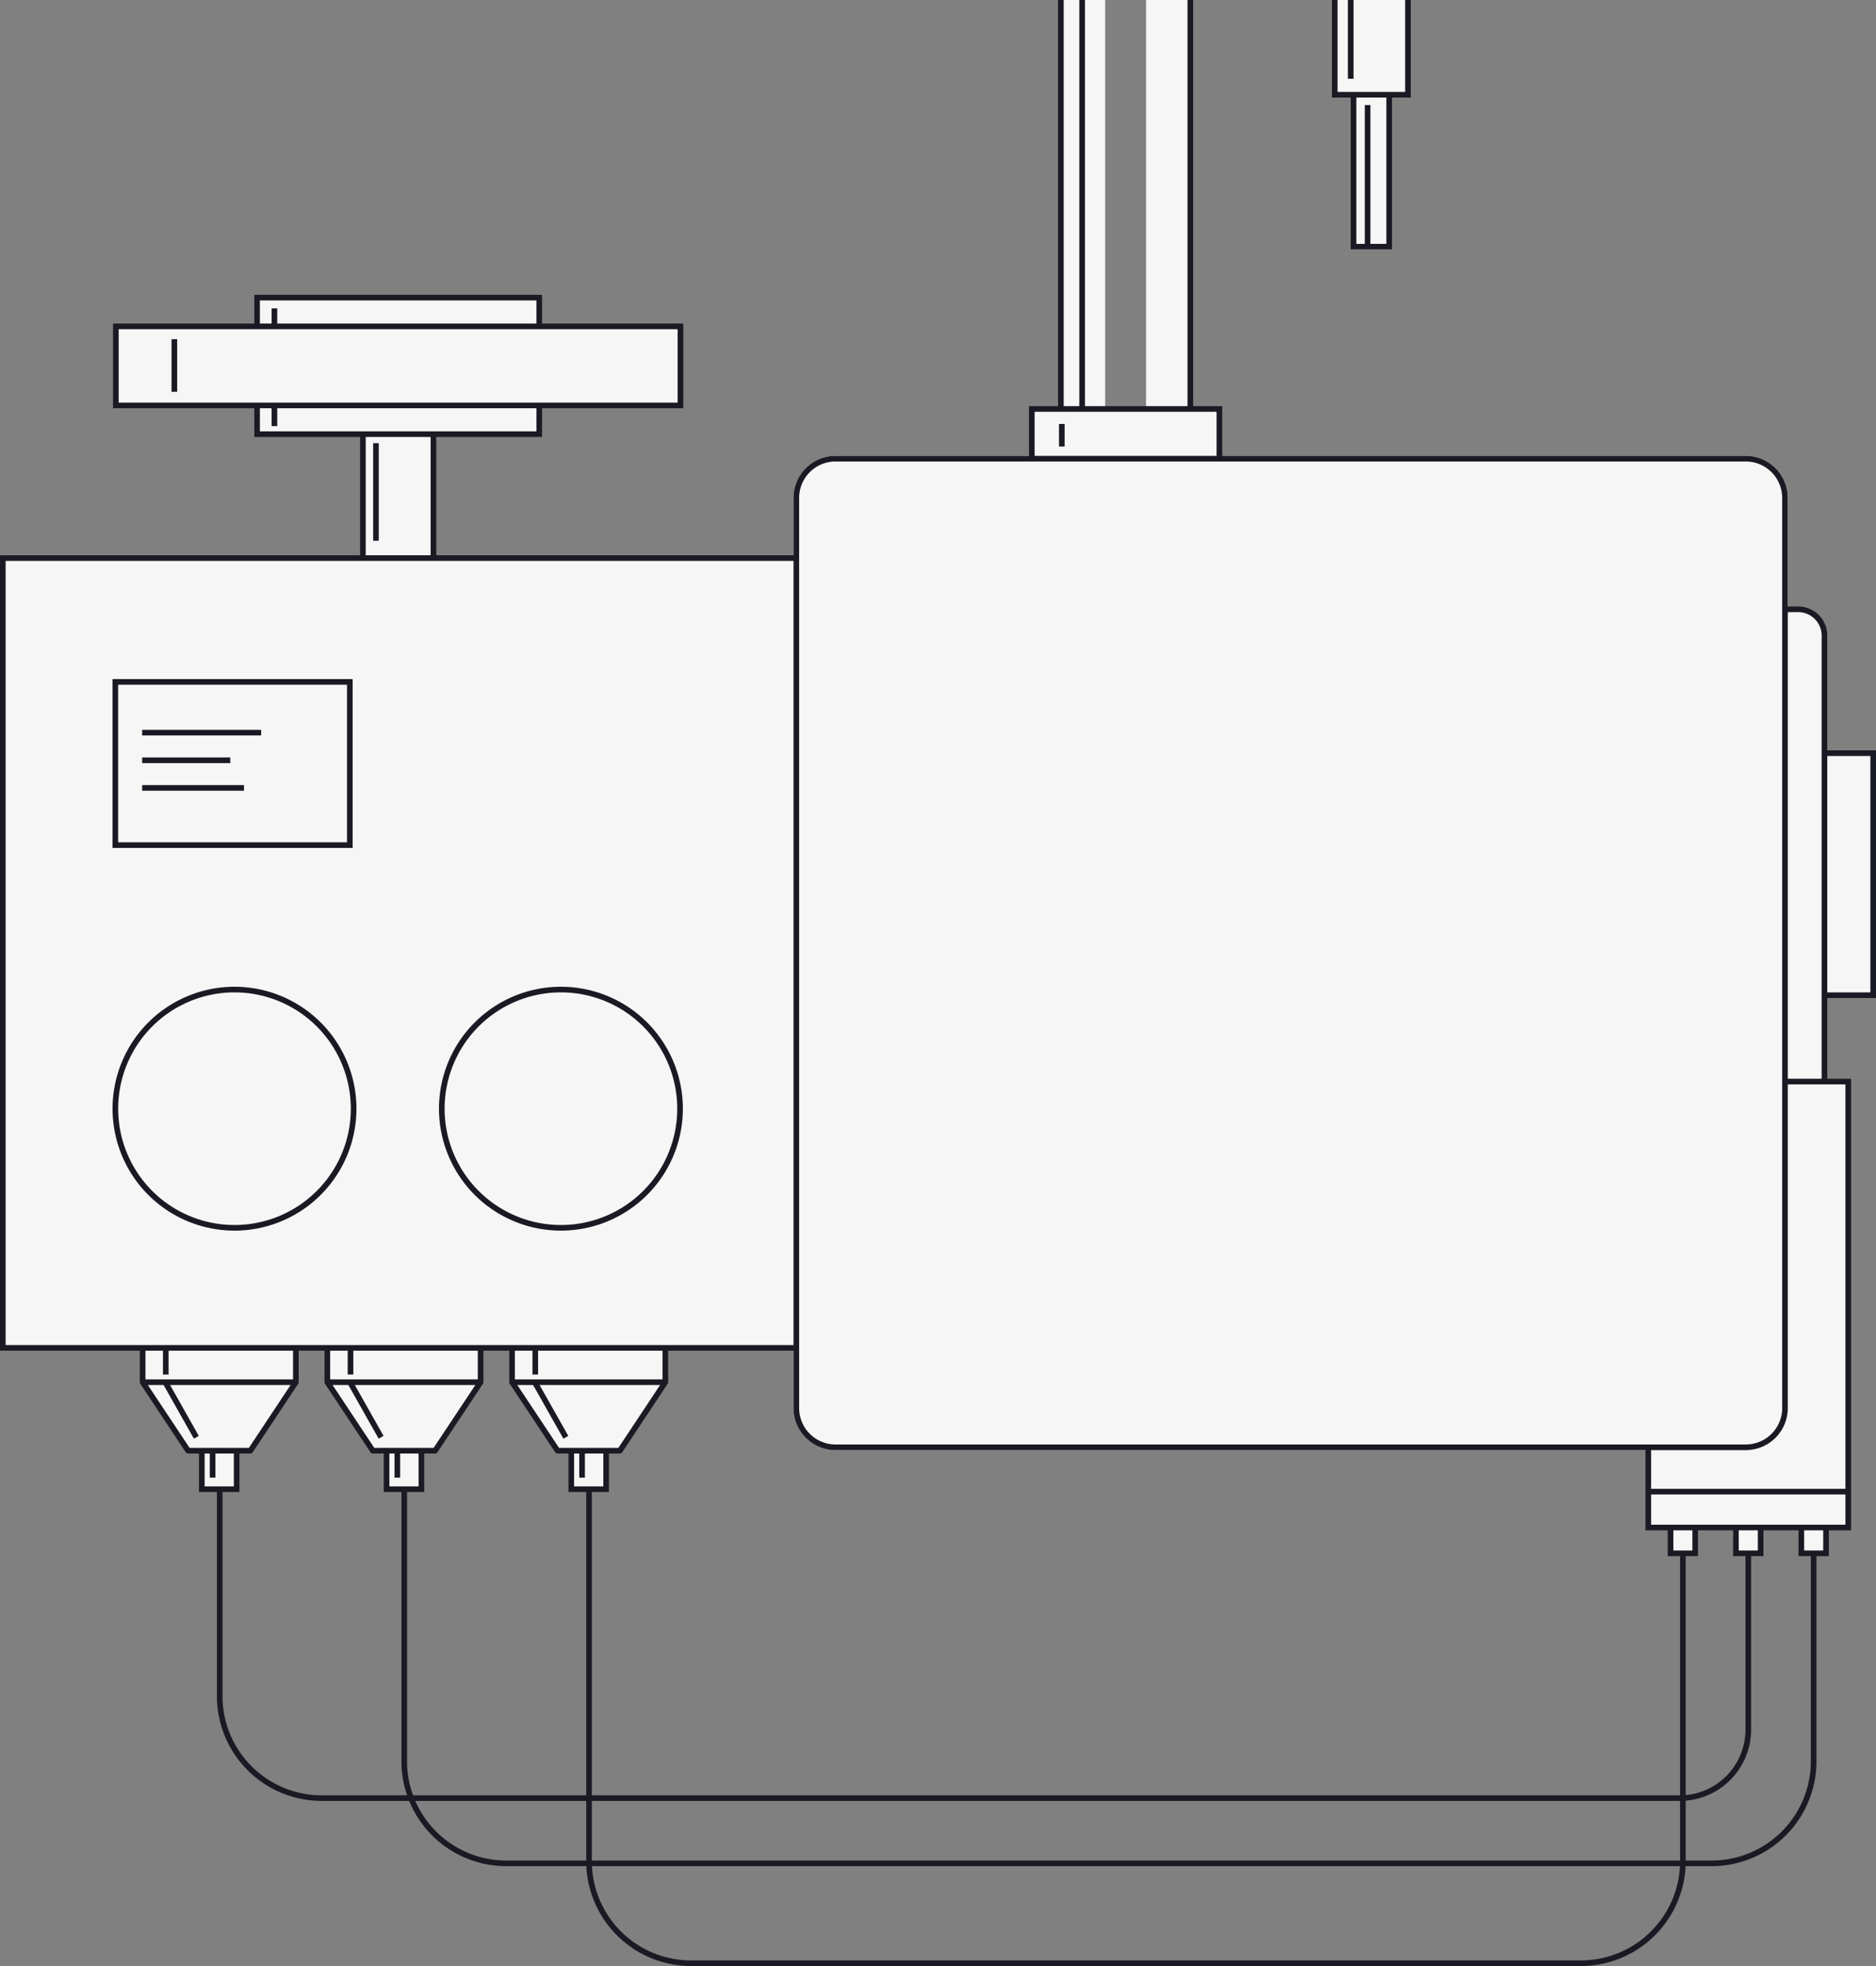 <svg id="bcc45714-2610-4fc0-9aea-38450c4c4c6c" data-name="base" xmlns="http://www.w3.org/2000/svg" width="500" height="524" viewBox="0 0 500 524"><rect x="0" y="0" width="500" height="524" fill="#808080" stroke="none"/><title>Illu03_main01</title><path d="M2566.29,455.27V336.42a7,7,0,0,0-7-7h-2.77V299.7a11.2,11.2,0,0,0-11.2-11.2H2405V276h-50v12.5h-52.3a11.2,11.2,0,0,0-11.2,11.2V315h-96V282.72h28.2v-7.66h37.63V254h-37.63v-7.66h-75.21V254h-37.63v21.06h37.63v7.66h28.2V315H2080V527h38v8.4l12.12,18.27h3.66v10.25h9.28V553.66h3.66l12.12-18.27V527h8.39v8.4h0l12.12,18.27H2183v10.25h9.28V553.66H2196l12.12-18.27V527h8.39v8.4l12.12,18.27h3.66v10.25h9.28V553.66h3.66l12.12-18.27h0V527h34.17v15.3a11.2,11.2,0,0,0,11.2,11.2h216.62v20.63h53.29V455.27h-6.31Z" transform="translate(-2080.01 -167)" style="fill:#f6f6f6"/><polyline points="103.03 386.66 103.03 396.92 112.31 396.92 112.31 386.66" style="fill:#f6f6f6;stroke:#1a1a24;stroke-miterlimit:10;stroke-width:1.5px"/><line x1="105.9" y1="386.66" x2="105.9" y2="393.84" style="fill:#f6f6f6;stroke:#1a1a24;stroke-miterlimit:10;stroke-width:1.5px"/><polyline points="87.24 359 87.24 368.4 87.24 368.4 99.36 386.66 115.97 386.66 128.09 368.4 128.09 359" style="fill:none;stroke:#1a1a24;stroke-linejoin:round;stroke-width:1.5px"/><line x1="93.42" y1="359.02" x2="93.42" y2="366.35" style="fill:#f6f6f6;stroke:#1a1a24;stroke-miterlimit:10;stroke-width:1.5px"/><line x1="93.42" y1="368.64" x2="101.57" y2="383.08" style="fill:#f6f6f6;stroke:#1a1a24;stroke-miterlimit:10;stroke-width:1.5px"/><line x1="128.09" y1="368.4" x2="87.24" y2="368.4" style="fill:#f6f6f6;stroke:#1a1a24;stroke-linejoin:round;stroke-width:1.5px"/><polyline points="152.26 386.66 152.26 396.92 161.55 396.92 161.55 386.66" style="fill:#f6f6f6;stroke:#1a1a24;stroke-miterlimit:10;stroke-width:1.5px"/><line x1="155.14" y1="386.66" x2="155.14" y2="393.84" style="fill:#f6f6f6;stroke:#1a1a24;stroke-miterlimit:10;stroke-width:1.5px"/><polyline points="136.48 359 136.48 368.4 136.48 368.4 148.6 386.66 165.21 386.66 177.33 368.4 177.33 368.4 177.33 359" style="fill:none;stroke:#1a1a24;stroke-linejoin:round;stroke-width:1.5px"/><line x1="142.66" y1="359.02" x2="142.66" y2="366.35" style="fill:#f6f6f6;stroke:#1a1a24;stroke-miterlimit:10;stroke-width:1.5px"/><line x1="142.66" y1="368.64" x2="150.81" y2="383.08" style="fill:#f6f6f6;stroke:#1a1a24;stroke-miterlimit:10;stroke-width:1.5px"/><line x1="177.33" y1="368.4" x2="136.48" y2="368.4" style="fill:#f6f6f6;stroke:#1a1a24;stroke-linejoin:round;stroke-width:1.5px"/><polyline points="53.79 386.66 53.79 396.92 63.07 396.92 63.07 386.66" style="fill:#f6f6f6;stroke:#1a1a24;stroke-miterlimit:10;stroke-width:1.5px"/><line x1="56.66" y1="386.66" x2="56.66" y2="393.84" style="fill:#f6f6f6;stroke:#1a1a24;stroke-miterlimit:10;stroke-width:1.5px"/><polyline points="486.68 407.13 486.68 414.01 480.1 414.01 480.1 407.13" style="fill:#f6f6f6;stroke:#1a1a24;stroke-miterlimit:10;stroke-width:1.5px"/><polyline points="451.81 407.13 451.81 414.01 445.24 414.01 445.24 407.13" style="fill:#f6f6f6;stroke:#1a1a24;stroke-miterlimit:10;stroke-width:1.5px"/><polyline points="469.25 407.13 469.25 414.01 462.67 414.01 462.67 407.13" style="fill:#f6f6f6;stroke:#1a1a24;stroke-miterlimit:10;stroke-width:1.5px"/><polyline points="38.01 359 38.01 368.4 50.13 386.66 66.73 386.66 78.85 368.4 78.85 359" style="fill:none;stroke:#1a1a24;stroke-linejoin:round;stroke-width:1.5px"/><line x1="44.18" y1="359.02" x2="44.18" y2="366.35" style="fill:#f6f6f6;stroke:#1a1a24;stroke-miterlimit:10;stroke-width:1.5px"/><line x1="44.18" y1="368.64" x2="52.33" y2="383.08" style="fill:#f6f6f6;stroke:#1a1a24;stroke-miterlimit:10;stroke-width:1.5px"/><line x1="78.85" y1="368.4" x2="38.01" y2="368.4" style="fill:#f6f6f6;stroke:#1a1a24;stroke-linejoin:round;stroke-width:1.5px"/><rect x="2566.01" y="367" width="14" height="66" transform="translate(3066.01 633) rotate(180)" style="fill:#f6f6f6"/><polygon points="376 0 355 0 355 26 360 26 360 66.5 371 66.5 371 26 376 26 376 0" style="fill:#f6f6f6;fill-rule:evenodd"/><line x1="360" x2="360" y2="21" style="fill:none;stroke:#1a1a24;stroke-miterlimit:10;stroke-width:1.5px"/><line x1="364.5" y1="28" x2="364.5" y2="65.5" style="fill:none;stroke:#1a1a24;stroke-miterlimit:10;stroke-width:1.5px"/><polygon points="374.5 0 374.5 1.5 374.5 24.5 356.5 24.5 356.5 1.5 356.5 0 355 0 355 26 376 26 376 0 374.5 0" style="fill:#1a1a24;fill-rule:evenodd"/><polygon points="369.5 25 369.5 65 361.5 65 361.5 25 360 25 360 66.5 371 66.5 371 25 369.5 25" style="fill:#1a1a24;fill-rule:evenodd"/><polyline points="439.31 386 439.31 407.13 492.6 407.13 492.6 288.27 476 288.27" style="fill:none;stroke:#1a1a24;stroke-miterlimit:10;stroke-width:1.5px"/><path d="M2556,329.4h3.27a7,7,0,0,1,7,7V455.27" transform="translate(-2080.01 -167)" style="fill:none;stroke:#1a1a24;stroke-miterlimit:10;stroke-width:1.5px"/><line x1="439.32" y1="397.57" x2="492.6" y2="397.57" style="fill:none;stroke:#1a1a24;stroke-miterlimit:10;stroke-width:1.5px"/><line x1="115.52" y1="115.72" x2="115.52" y2="148.73" style="fill:none;stroke:#1a1a24;stroke-miterlimit:10;stroke-width:1.5px"/><line x1="96.72" y1="148.73" x2="96.72" y2="115.72" style="fill:none;stroke:#1a1a24;stroke-miterlimit:10;stroke-width:1.5px"/><line x1="100.2" y1="118.12" x2="100.2" y2="144.12" style="fill:#f6f6f6;stroke:#1a1a24;stroke-miterlimit:10;stroke-width:1.5px"/><line x1="73.14" y1="108.07" x2="73.14" y2="113.57" style="fill:#f6f6f6;stroke:#1a1a24;stroke-miterlimit:10;stroke-width:1.5px"/><line x1="73.14" y1="82.19" x2="73.14" y2="86.99" style="fill:#f6f6f6;stroke:#1a1a24;stroke-miterlimit:10;stroke-width:1.5px"/><rect x="30" y="181" width="64" height="45" style="fill:#f6f6f6"/><line x1="37.89" y1="195.27" x2="69.6" y2="195.27" style="fill:#f6f6f6;stroke:#1a1a24;stroke-miterlimit:10;stroke-width:1.5px"/><line x1="37.89" y1="202.64" x2="61.37" y2="202.64" style="fill:#f6f6f6;stroke:#1a1a24;stroke-miterlimit:10;stroke-width:1.5px"/><line x1="37.89" y1="210" x2="65.03" y2="210" style="fill:#f6f6f6;stroke:#1a1a24;stroke-miterlimit:10;stroke-width:1.5px"/><circle cx="149.5" cy="295.5" r="32.5" style="fill:#f6f6f6"/><path d="M2229.51,430a32.5,32.5,0,1,0,32.5,32.5A32.5,32.5,0,0,0,2229.51,430Zm0,63.5a31,31,0,1,1,31-31A31,31,0,0,1,2229.51,493.5Z" transform="translate(-2080.01 -167)" style="fill:#1a1a24"/><line x1="46.47" y1="90.41" x2="46.47" y2="104.43" style="fill:#f6f6f6;stroke:#1a1a24;stroke-miterlimit:10;stroke-width:1.5px"/><path d="M2545.31,288.5H2302.7a11.2,11.2,0,0,0-11.2,11.2V542.3a11.2,11.2,0,0,0,11.2,11.2h242.6a11.2,11.2,0,0,0,11.2-11.2V299.7A11.2,11.2,0,0,0,2545.31,288.5Zm9.7,253.8a9.71,9.71,0,0,1-9.7,9.7H2302.7a9.71,9.71,0,0,1-9.7-9.7V299.7a9.71,9.71,0,0,1,9.7-9.7h242.6a9.71,9.71,0,0,1,9.7,9.7V542.3Z" transform="translate(-2080.01 -167)" style="fill:#1a1a24"/><polygon points="212.4 358.5 1.5 358.5 1.5 149.5 212.4 149.5 212.4 148 0 148 0 360 212.4 360 212.4 358.5" style="fill:#1a1a24"/><circle cx="62.5" cy="295.5" r="32.5" style="fill:#f6f6f6"/><path d="M2142.51,430a32.5,32.5,0,1,0,32.5,32.5A32.5,32.5,0,0,0,2142.51,430Zm0,63.5a31,31,0,1,1,31-31A31,31,0,0,1,2142.51,493.5Z" transform="translate(-2080.01 -167)" style="fill:#1a1a24"/><path d="M2110,348v45h64V348h-64Zm62.5,43.5h-61v-42h61v42Z" transform="translate(-2080.01 -167)" style="fill:#1a1a24"/><rect x="305.45" width="12.55" height="109" style="fill:#f6f6f6"/><rect x="282" width="12.55" height="109" style="fill:#f6f6f6"/><rect x="287.67" width="1.5" height="109" style="fill:#1a1a24"/><rect x="316.5" width="1.5" height="109" style="fill:#1a1a24"/><rect x="282" width="1.5" height="109" style="fill:#1a1a24"/><path d="M2536.24,664.39H2214.92A27.94,27.94,0,0,1,2187,636.48V563.92h1.5v72.56a26.44,26.44,0,0,0,26.41,26.41h321.32a26.44,26.44,0,0,0,26.41-26.41V581h1.5v55.47A27.94,27.94,0,0,1,2536.24,664.39Z" transform="translate(-2080.01 -167)" style="fill:#1a1a24"/><path d="M2501.38,691H2264.16a27.94,27.94,0,0,1-27.91-27.91V563.51h1.5v99.59a26.44,26.44,0,0,0,26.41,26.41h237.22a26.44,26.44,0,0,0,26.41-26.41V581h1.5v82.08A27.94,27.94,0,0,1,2501.38,691Z" transform="translate(-2080.01 -167)" style="fill:#1a1a24"/><path d="M2527.73,647h-362a27.94,27.94,0,0,1-27.91-27.91V563.92h1.5V619.1a26.44,26.44,0,0,0,26.41,26.41h362A17.5,17.5,0,0,0,2545.22,628V581h1.5v47A19,19,0,0,1,2527.73,647Z" transform="translate(-2080.01 -167)" style="fill:#1a1a24"/><polyline points="275 122 275 109 325 109 325 122" style="fill:none;stroke:#1a1a24;stroke-miterlimit:10;stroke-width:1.5px"/><line x1="283" y1="113" x2="283" y2="119" style="fill:none;stroke:#1a1a24;stroke-miterlimit:10;stroke-width:1.5px"/><polygon points="486 200 486 201.5 498.5 201.5 498.5 264.5 486 264.5 486 266 500 266 500 200 486 200" style="fill:#1a1a24"/><rect x="30.88" y="86.99" width="150.48" height="21.07" style="fill:none;stroke:#1a1a24;stroke-miterlimit:10;stroke-width:1.5px"/><polyline points="143.72 86.99 143.72 79.33 68.52 79.33 68.52 86.99" style="fill:none;stroke:#1a1a24;stroke-miterlimit:10;stroke-width:1.5px"/><polyline points="68.52 108.06 68.52 115.72 143.72 115.72 143.72 108.06" style="fill:none;stroke:#1a1a24;stroke-miterlimit:10;stroke-width:1.5px"/></svg>